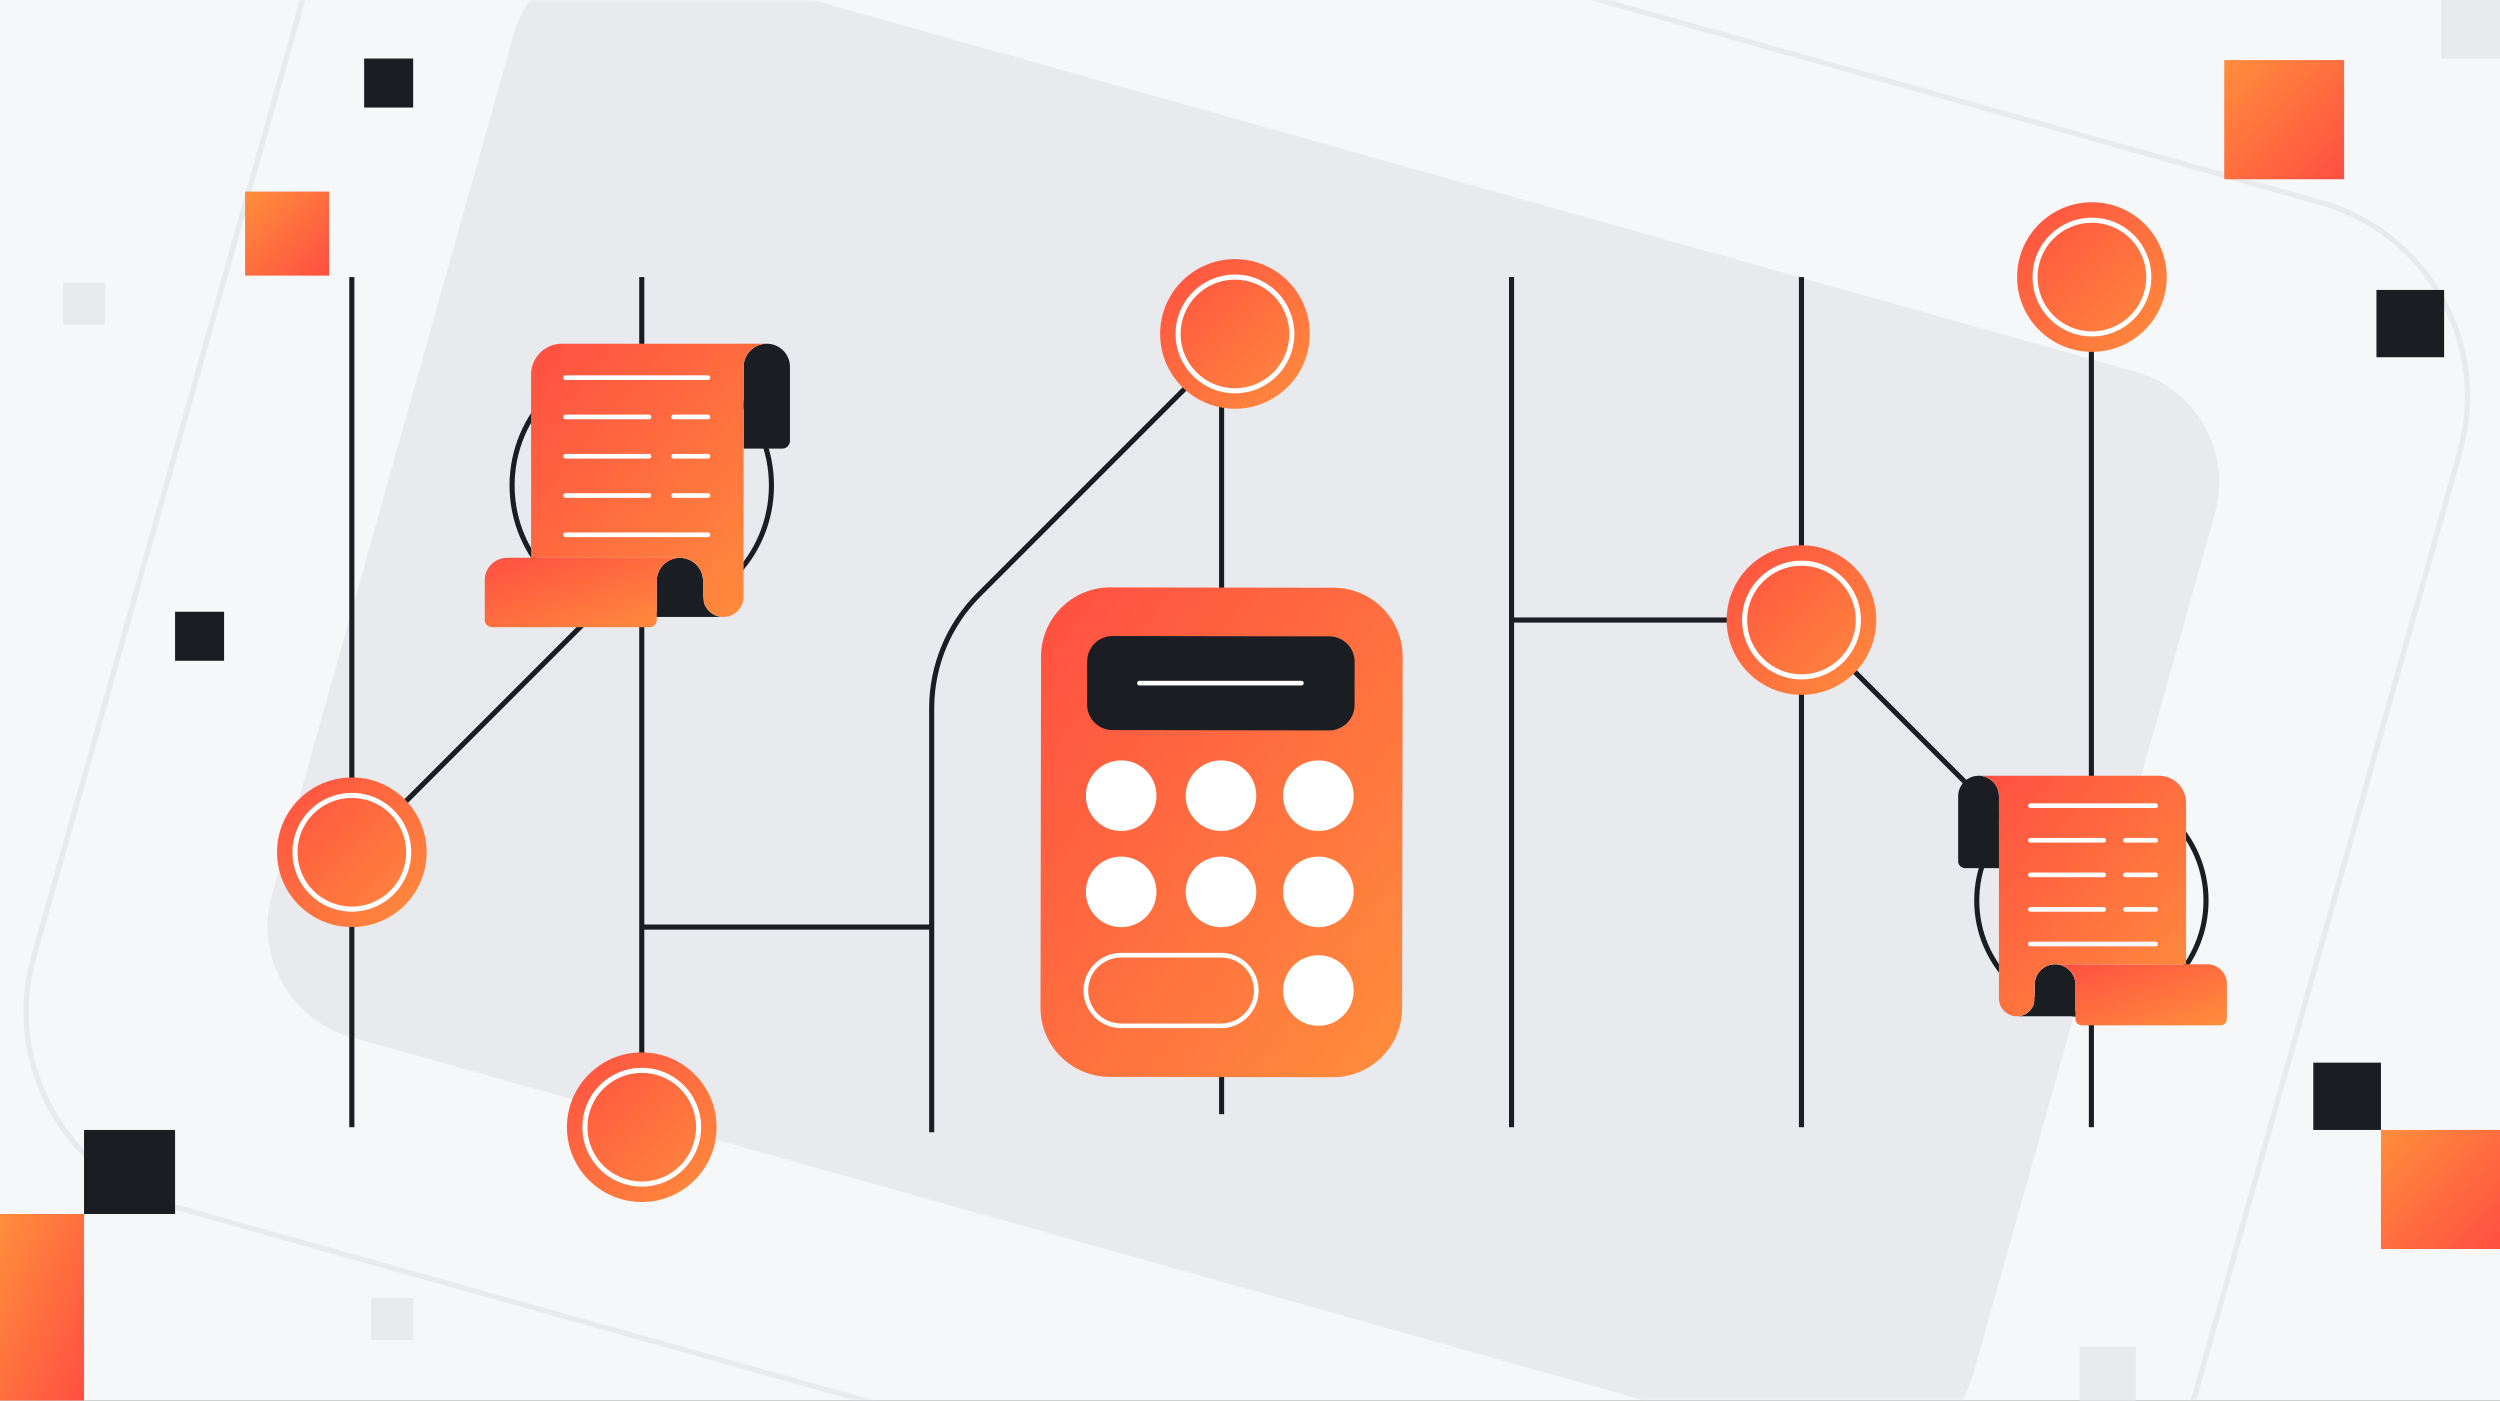 <svg width="357" height="200" viewBox="0 0 357 200" fill="none" xmlns="http://www.w3.org/2000/svg">
<rect x="0" y="0" width="357" height="200" fill="#333333" stroke="none"/>
<g clip-path="url(#clip0_695_364)">
<rect width="357" height="200" fill="#F6F7F8"/>
<mask id="mask0_695_364" style="mask-type:luminance" maskUnits="userSpaceOnUse" x="-79" y="-1" width="514" height="202">
<path d="M435 -0.185H-79V200.233H435V-0.185Z" fill="white"/>
</mask>
<g mask="url(#mask0_695_364)">
<path d="M440.303 -5.936H-84V205.99H440.303V-5.936Z" fill="#F6F7F8"/>
<path d="M304.894 53.056L93.59 -6.3C84.842 -8.757 75.758 -3.657 73.301 5.091L38.822 127.834C36.365 136.582 41.464 145.666 50.212 148.123L261.517 207.478C270.265 209.935 279.348 204.836 281.806 196.088L316.284 73.344C318.741 64.596 313.642 55.513 304.894 53.056Z" fill="#E8EAED"/>
<path d="M331.298 28.888L84.545 -40.425C69.194 -44.737 53.255 -35.788 48.943 -20.438L4.807 136.684C0.495 152.034 9.444 167.974 24.794 172.286L271.548 241.599C286.899 245.911 302.838 236.962 307.15 221.612L351.286 64.49C355.598 49.14 346.649 33.2 331.298 28.888Z" stroke="#E8EAED" stroke-width="0.765" stroke-miterlimit="10"/>
</g>
<path d="M257.249 39.565V160.966" stroke="#1A1D21" stroke-width="0.727" stroke-miterlimit="10"/>
<path d="M50.242 39.565V160.966" stroke="#1A1D21" stroke-width="0.727" stroke-miterlimit="10"/>
<path d="M91.644 85.529V160.966" stroke="#1A1D21" stroke-width="0.727" stroke-miterlimit="10"/>
<path d="M91.644 39.565V50.828" stroke="#1A1D21" stroke-width="0.727" stroke-miterlimit="10"/>
<path d="M133.044 161.69V101.143C133.044 95.066 135.458 89.237 139.755 84.94L174.445 50.251" stroke="#1A1D21" stroke-width="0.727" stroke-miterlimit="10"/>
<path d="M174.445 37.702V159.104" stroke="#1A1D21" stroke-width="0.727" stroke-miterlimit="10"/>
<path d="M298.65 30.77V112.233" stroke="#1A1D21" stroke-width="0.727" stroke-miterlimit="10"/>
<path d="M87.562 84.832L50.675 121.715" stroke="#1A1D21" stroke-width="0.727" stroke-miterlimit="10"/>
<path d="M91.644 87.843C101.872 87.843 110.164 79.551 110.164 69.323C110.164 59.094 101.872 50.803 91.644 50.803C81.416 50.803 73.124 59.094 73.124 69.323C73.124 79.551 81.416 87.843 91.644 87.843Z" stroke="#1A1D21" stroke-width="0.727" stroke-miterlimit="10"/>
<path d="M176.351 58.368C182.251 58.368 187.033 53.586 187.033 47.686C187.033 41.786 182.251 37.004 176.351 37.004C170.451 37.004 165.669 41.786 165.669 47.686C165.669 53.586 170.451 58.368 176.351 58.368Z" fill="url(#paint0_linear_695_364)"/>
<path d="M176.351 55.808C180.836 55.808 184.473 52.171 184.473 47.686C184.473 43.201 180.836 39.565 176.351 39.565C171.866 39.565 168.229 43.201 168.229 47.686C168.229 52.171 171.866 55.808 176.351 55.808Z" stroke="white" stroke-width="0.727" stroke-miterlimit="10"/>
<path d="M50.243 132.386C56.142 132.386 60.925 127.603 60.925 121.704C60.925 115.804 56.142 111.021 50.243 111.021C44.343 111.021 39.56 115.804 39.56 121.704C39.56 127.603 44.343 132.386 50.243 132.386Z" fill="url(#paint1_linear_695_364)"/>
<path d="M50.243 129.825C54.728 129.825 58.364 126.189 58.364 121.704C58.364 117.218 54.728 113.582 50.243 113.582C45.757 113.582 42.121 117.218 42.121 121.704C42.121 126.189 45.757 129.825 50.243 129.825Z" stroke="white" stroke-width="0.727" stroke-miterlimit="10"/>
<path d="M215.849 39.565V160.966" stroke="#1A1D21" stroke-width="0.727" stroke-miterlimit="10"/>
<path d="M286.524 117.601L257.464 88.541H215.849" stroke="#1A1D21" stroke-width="0.727" stroke-miterlimit="10"/>
<path d="M298.65 144.973C307.691 144.973 315.02 137.644 315.02 128.603C315.02 119.562 307.691 112.232 298.65 112.232C289.609 112.232 282.279 119.562 282.279 128.603C282.279 137.644 289.609 144.973 298.65 144.973Z" stroke="#1A1D21" stroke-width="0.727" stroke-miterlimit="10"/>
<path d="M298.726 50.247C304.626 50.247 309.408 45.464 309.408 39.565C309.408 33.665 304.626 28.883 298.726 28.883C292.826 28.883 288.044 33.665 288.044 39.565C288.044 45.464 292.826 50.247 298.726 50.247Z" fill="url(#paint2_linear_695_364)"/>
<path d="M298.726 47.687C303.211 47.687 306.848 44.05 306.848 39.565C306.848 35.08 303.211 31.443 298.726 31.443C294.241 31.443 290.604 35.08 290.604 39.565C290.604 44.05 294.241 47.687 298.726 47.687Z" stroke="white" stroke-width="0.727" stroke-miterlimit="10"/>
<path d="M257.249 99.224C263.149 99.224 267.931 94.441 267.931 88.541C267.931 82.642 263.149 77.859 257.249 77.859C251.35 77.859 246.567 82.642 246.567 88.541C246.567 94.441 251.35 99.224 257.249 99.224Z" fill="url(#paint3_linear_695_364)"/>
<path d="M257.25 96.663C261.735 96.663 265.371 93.027 265.371 88.541C265.371 84.056 261.735 80.42 257.25 80.42C252.764 80.42 249.128 84.056 249.128 88.541C249.128 93.027 252.764 96.663 257.25 96.663Z" stroke="white" stroke-width="0.727" stroke-miterlimit="10"/>
<path d="M91.643 171.647C97.543 171.647 102.325 166.865 102.325 160.965C102.325 155.066 97.543 150.283 91.643 150.283C85.743 150.283 80.961 155.066 80.961 160.965C80.961 166.865 85.743 171.647 91.643 171.647Z" fill="url(#paint4_linear_695_364)"/>
<path d="M91.643 169.087C96.129 169.087 99.765 165.451 99.765 160.965C99.765 156.48 96.129 152.844 91.643 152.844C87.158 152.844 83.522 156.48 83.522 160.965C83.522 165.451 87.158 169.087 91.643 169.087Z" stroke="white" stroke-width="0.727" stroke-miterlimit="10"/>
<path d="M133.044 132.386H91.644" stroke="#1A1D21" stroke-width="0.727" stroke-miterlimit="10"/>
<path d="M190.439 83.931L158.553 83.881C153.1 83.872 148.672 88.286 148.663 93.74L148.584 143.888C148.576 149.341 152.99 153.769 158.444 153.778L190.33 153.828C195.783 153.836 200.211 149.422 200.22 143.969L200.298 93.821C200.307 88.367 195.893 83.939 190.439 83.931Z" fill="url(#paint5_linear_695_364)"/>
<path d="M189.817 90.873L158.884 90.824C156.879 90.821 155.251 92.444 155.248 94.448L155.239 100.62C155.235 102.625 156.858 104.253 158.863 104.256L189.796 104.304C191.8 104.307 193.428 102.685 193.431 100.68L193.441 94.508C193.444 92.504 191.822 90.876 189.817 90.873Z" fill="#1A1D21"/>
<path d="M174.361 136.403H160.101C157.317 136.403 155.06 138.66 155.06 141.444V141.448C155.06 144.232 157.317 146.489 160.101 146.489H174.361C177.146 146.489 179.402 144.232 179.402 141.448V141.444C179.402 138.66 177.146 136.403 174.361 136.403Z" stroke="white" stroke-width="0.666" stroke-linecap="round" stroke-linejoin="round"/>
<path d="M188.266 146.485C191.05 146.485 193.307 144.228 193.307 141.444C193.307 138.66 191.05 136.403 188.266 136.403C185.482 136.403 183.225 138.66 183.225 141.444C183.225 144.228 185.482 146.485 188.266 146.485Z" fill="white"/>
<path d="M188.266 132.403C191.05 132.403 193.307 130.146 193.307 127.362C193.307 124.578 191.05 122.321 188.266 122.321C185.482 122.321 183.225 124.578 183.225 127.362C183.225 130.146 185.482 132.403 188.266 132.403Z" fill="white"/>
<path d="M188.266 118.666C191.05 118.666 193.307 116.409 193.307 113.625C193.307 110.841 191.05 108.584 188.266 108.584C185.482 108.584 183.225 110.841 183.225 113.625C183.225 116.409 185.482 118.666 188.266 118.666Z" fill="white"/>
<path d="M174.357 132.403C177.141 132.403 179.398 130.146 179.398 127.362C179.398 124.578 177.141 122.321 174.357 122.321C171.573 122.321 169.316 124.578 169.316 127.362C169.316 130.146 171.573 132.403 174.357 132.403Z" fill="white"/>
<path d="M174.357 118.666C177.141 118.666 179.398 116.409 179.398 113.625C179.398 110.841 177.141 108.584 174.357 108.584C171.573 108.584 169.316 110.841 169.316 113.625C169.316 116.409 171.573 118.666 174.357 118.666Z" fill="white"/>
<path d="M160.101 132.403C162.885 132.403 165.142 130.146 165.142 127.362C165.142 124.578 162.885 122.321 160.101 122.321C157.317 122.321 155.06 124.578 155.06 127.362C155.06 130.146 157.317 132.403 160.101 132.403Z" fill="white"/>
<path d="M160.101 118.666C162.885 118.666 165.142 116.409 165.142 113.625C165.142 110.841 162.885 108.584 160.101 108.584C157.317 108.584 155.06 110.841 155.06 113.625C155.06 116.409 157.317 118.666 160.101 118.666Z" fill="white"/>
<path d="M185.846 97.553H162.711" stroke="white" stroke-width="0.666" stroke-linecap="round" stroke-linejoin="round"/>
<path d="M112.807 52.389V62.951C112.807 63.566 112.309 64.064 111.694 64.064H106.191V52.393C106.191 50.567 107.672 49.087 109.501 49.087C110.418 49.087 111.24 49.458 111.84 50.054C112.44 50.654 112.807 51.48 112.807 52.393V52.389Z" fill="#1A1D21"/>
<path d="M103.293 88.094H93.782V82.969C93.782 82.056 94.153 81.227 94.75 80.63C95.35 80.034 96.175 79.663 97.088 79.663C97.317 79.663 97.539 79.685 97.761 79.732C99.263 80.041 100.394 81.373 100.394 82.973V85.202C100.394 85.999 100.722 86.726 101.242 87.25C101.766 87.774 102.489 88.097 103.289 88.097L103.293 88.094Z" fill="#1A1D21"/>
<path d="M75.84 79.659H97.095C96.179 79.659 95.353 80.03 94.757 80.626C94.16 81.227 93.789 82.056 93.789 82.965V88.522C93.789 89.097 93.324 89.563 92.749 89.563H70.265C69.69 89.563 69.225 89.097 69.225 88.522V82.841C69.225 81.081 70.654 79.655 72.411 79.655H75.844L75.84 79.659Z" fill="url(#paint6_linear_695_364)"/>
<path d="M80.23 49.083C77.804 49.083 75.84 51.047 75.84 53.477V79.663H97.095C97.324 79.663 97.546 79.685 97.768 79.733C99.27 80.042 100.401 81.373 100.401 82.973V85.203C100.401 85.999 100.728 86.727 101.248 87.25C101.772 87.774 102.496 88.098 103.296 88.098C104.893 88.098 106.191 86.799 106.191 85.203V52.393C106.191 50.567 107.671 49.087 109.501 49.087H80.233L80.23 49.083Z" fill="url(#paint7_linear_695_364)"/>
<path d="M101.092 53.931H80.765" stroke="white" stroke-width="0.666" stroke-linecap="round" stroke-linejoin="round"/>
<path d="M92.669 70.759H80.765" stroke="white" stroke-width="0.666" stroke-linecap="round" stroke-linejoin="round"/>
<path d="M101.093 70.759H96.186" stroke="white" stroke-width="0.666" stroke-linecap="round" stroke-linejoin="round"/>
<path d="M92.669 65.151H80.765" stroke="white" stroke-width="0.666" stroke-linecap="round" stroke-linejoin="round"/>
<path d="M101.093 65.151H96.186" stroke="white" stroke-width="0.666" stroke-linecap="round" stroke-linejoin="round"/>
<path d="M92.669 59.539H80.765" stroke="white" stroke-width="0.666" stroke-linecap="round" stroke-linejoin="round"/>
<path d="M101.093 59.539H96.186" stroke="white" stroke-width="0.666" stroke-linecap="round" stroke-linejoin="round"/>
<path d="M101.092 76.368H80.765" stroke="white" stroke-width="0.666" stroke-linecap="round" stroke-linejoin="round"/>
<path d="M298.65 144.931V160.966" stroke="#1A1D21" stroke-width="0.727" stroke-miterlimit="10"/>
<path d="M279.626 113.691V122.991C279.626 123.533 280.066 123.969 280.608 123.969H285.453V113.691C285.453 112.083 284.15 110.781 282.539 110.781C281.732 110.781 281.008 111.105 280.481 111.632C279.953 112.16 279.63 112.887 279.63 113.691H279.626Z" fill="#1A1D21"/>
<path d="M287.998 145.126H296.371V140.616C296.371 139.812 296.043 139.085 295.52 138.557C294.992 138.033 294.265 137.706 293.461 137.706C293.257 137.706 293.064 137.724 292.868 137.768C291.544 138.041 290.551 139.212 290.551 140.619V142.58C290.551 143.282 290.264 143.922 289.806 144.384C289.344 144.846 288.707 145.129 288.002 145.129L287.998 145.126Z" fill="#1A1D21"/>
<path d="M312.174 137.703H293.461C294.268 137.703 294.992 138.03 295.52 138.554C296.043 139.081 296.371 139.812 296.371 140.612V145.122V145.5C296.371 146.006 296.782 146.417 297.287 146.417H317.084C317.589 146.417 318 146.006 318 145.5V140.499C318 138.95 316.742 137.695 315.196 137.695H312.174V137.703Z" fill="url(#paint8_linear_695_364)"/>
<path d="M308.304 110.781C310.442 110.781 312.17 112.512 312.17 114.647V137.702H293.457C293.254 137.702 293.061 137.721 292.864 137.764C291.54 138.037 290.548 139.208 290.548 140.616V142.576C290.548 143.278 290.26 143.918 289.802 144.38C289.34 144.842 288.704 145.126 287.998 145.126C286.59 145.126 285.448 143.984 285.448 142.576V128.781V123.965V113.687C285.448 112.079 284.146 110.777 282.535 110.777H308.304V110.781Z" fill="url(#paint9_linear_695_364)"/>
<path d="M289.937 115.052H307.834" stroke="white" stroke-width="0.666" stroke-linecap="round" stroke-linejoin="round"/>
<path d="M300.419 119.991H289.937" stroke="white" stroke-width="0.666" stroke-linecap="round" stroke-linejoin="round"/>
<path d="M307.835 119.991H303.514" stroke="white" stroke-width="0.666" stroke-linecap="round" stroke-linejoin="round"/>
<path d="M300.419 124.93H289.937" stroke="white" stroke-width="0.666" stroke-linecap="round" stroke-linejoin="round"/>
<path d="M307.835 124.93H303.514" stroke="white" stroke-width="0.666" stroke-linecap="round" stroke-linejoin="round"/>
<path d="M300.419 129.865H289.937" stroke="white" stroke-width="0.666" stroke-linecap="round" stroke-linejoin="round"/>
<path d="M307.835 129.865H303.514" stroke="white" stroke-width="0.666" stroke-linecap="round" stroke-linejoin="round"/>
<path d="M289.937 134.804H307.834" stroke="white" stroke-width="0.666" stroke-linecap="round" stroke-linejoin="round"/>
<path d="M339.357 51.015L349.021 51.015L349.021 41.403L339.357 41.403L339.357 51.015Z" fill="#1A1D21"/>
<path d="M330.336 161.358L340 161.358L340 151.746L330.336 151.746L330.336 161.358Z" fill="#1A1D21"/>
<path d="M317.622 25.598L334.735 25.598L334.735 8.576L317.622 8.576L317.622 25.598Z" fill="url(#paint10_linear_695_364)"/>
<path d="M340 178.358L357 178.358L357 161.358L340 161.358L340 178.358Z" fill="url(#paint11_linear_695_364)"/>
<path d="M348.597 8.358L357 8.358L357 0L348.597 0L348.597 8.358Z" fill="#E8EAED"/>
<path d="M297 200.358L305 200.358L305 192.358L297 192.358L297 200.358Z" fill="#E8EAED"/>
<path d="M12 173.358L25 173.358L25 161.358L12 161.358L12 173.358Z" fill="#1A1D21"/>
<path d="M9.53674e-07 200.358L12 200.358L12 173.358L-3.76716e-06 173.358L9.53674e-07 200.358Z" fill="url(#paint12_linear_695_364)"/>
<path d="M25 94.358L32 94.358L32 87.358L25 87.358L25 94.358Z" fill="#1A1D21"/>
<path d="M52 15.358L59 15.358L59 8.358L52 8.358L52 15.358Z" fill="#1A1D21"/>
<path d="M35 39.358L47 39.358L47 27.358L35 27.358L35 39.358Z" fill="url(#paint13_linear_695_364)"/>
<path d="M9 46.358L15 46.358L15 40.358L9 40.358L9 46.358Z" fill="#E8EAED"/>
<path d="M53 191.358L59 191.358L59 185.358L53 185.358L53 191.358Z" fill="#E8EAED"/>
</g>
<defs>
<linearGradient id="paint0_linear_695_364" x1="165.669" y1="37.004" x2="187.033" y2="58.368" gradientUnits="userSpaceOnUse">
<stop stop-color="#FF4F42"/>
<stop offset="1" stop-color="#FF8E3C"/>
</linearGradient>
<linearGradient id="paint1_linear_695_364" x1="39.56" y1="111.021" x2="60.925" y2="132.386" gradientUnits="userSpaceOnUse">
<stop stop-color="#FF4F42"/>
<stop offset="1" stop-color="#FF8E3C"/>
</linearGradient>
<linearGradient id="paint2_linear_695_364" x1="288.044" y1="28.883" x2="309.408" y2="50.247" gradientUnits="userSpaceOnUse">
<stop stop-color="#FF4F42"/>
<stop offset="1" stop-color="#FF8E3C"/>
</linearGradient>
<linearGradient id="paint3_linear_695_364" x1="246.567" y1="77.859" x2="267.931" y2="99.224" gradientUnits="userSpaceOnUse">
<stop stop-color="#FF4F42"/>
<stop offset="1" stop-color="#FF8E3C"/>
</linearGradient>
<linearGradient id="paint4_linear_695_364" x1="80.961" y1="150.283" x2="102.325" y2="171.647" gradientUnits="userSpaceOnUse">
<stop stop-color="#FF4F42"/>
<stop offset="1" stop-color="#FF8E3C"/>
</linearGradient>
<linearGradient id="paint5_linear_695_364" x1="148.679" y1="83.865" x2="215.411" y2="133.325" gradientUnits="userSpaceOnUse">
<stop stop-color="#FF4F42"/>
<stop offset="1" stop-color="#FF8E3C"/>
</linearGradient>
<linearGradient id="paint6_linear_695_364" x1="69.225" y1="79.655" x2="75.478" y2="97.247" gradientUnits="userSpaceOnUse">
<stop stop-color="#FF4F42"/>
<stop offset="1" stop-color="#FF8E3C"/>
</linearGradient>
<linearGradient id="paint7_linear_695_364" x1="75.84" y1="49.083" x2="114.433" y2="82.381" gradientUnits="userSpaceOnUse">
<stop stop-color="#FF4F42"/>
<stop offset="1" stop-color="#FF8E3C"/>
</linearGradient>
<linearGradient id="paint8_linear_695_364" x1="293.461" y1="137.695" x2="298.965" y2="153.182" gradientUnits="userSpaceOnUse">
<stop stop-color="#FF4F42"/>
<stop offset="1" stop-color="#FF8E3C"/>
</linearGradient>
<linearGradient id="paint9_linear_695_364" x1="282.535" y1="110.777" x2="316.513" y2="140.092" gradientUnits="userSpaceOnUse">
<stop stop-color="#FF4F42"/>
<stop offset="1" stop-color="#FF8E3C"/>
</linearGradient>
<linearGradient id="paint10_linear_695_364" x1="334.735" y1="25.598" x2="317.714" y2="8.485" gradientUnits="userSpaceOnUse">
<stop stop-color="#FF4F42"/>
<stop offset="1" stop-color="#FF8E3C"/>
</linearGradient>
<linearGradient id="paint11_linear_695_364" x1="357" y1="178.358" x2="340" y2="161.358" gradientUnits="userSpaceOnUse">
<stop stop-color="#FF4F42"/>
<stop offset="1" stop-color="#FF8E3C"/>
</linearGradient>
<linearGradient id="paint12_linear_695_364" x1="12" y1="200.358" x2="-8.041" y2="191.451" gradientUnits="userSpaceOnUse">
<stop stop-color="#FF4F42"/>
<stop offset="1" stop-color="#FF8E3C"/>
</linearGradient>
<linearGradient id="paint13_linear_695_364" x1="47" y1="39.358" x2="35" y2="27.358" gradientUnits="userSpaceOnUse">
<stop stop-color="#FF4F42"/>
<stop offset="1" stop-color="#FF8E3C"/>
</linearGradient>
<clipPath id="clip0_695_364">
<rect width="357" height="200" fill="white"/>
</clipPath>
</defs>
</svg>

